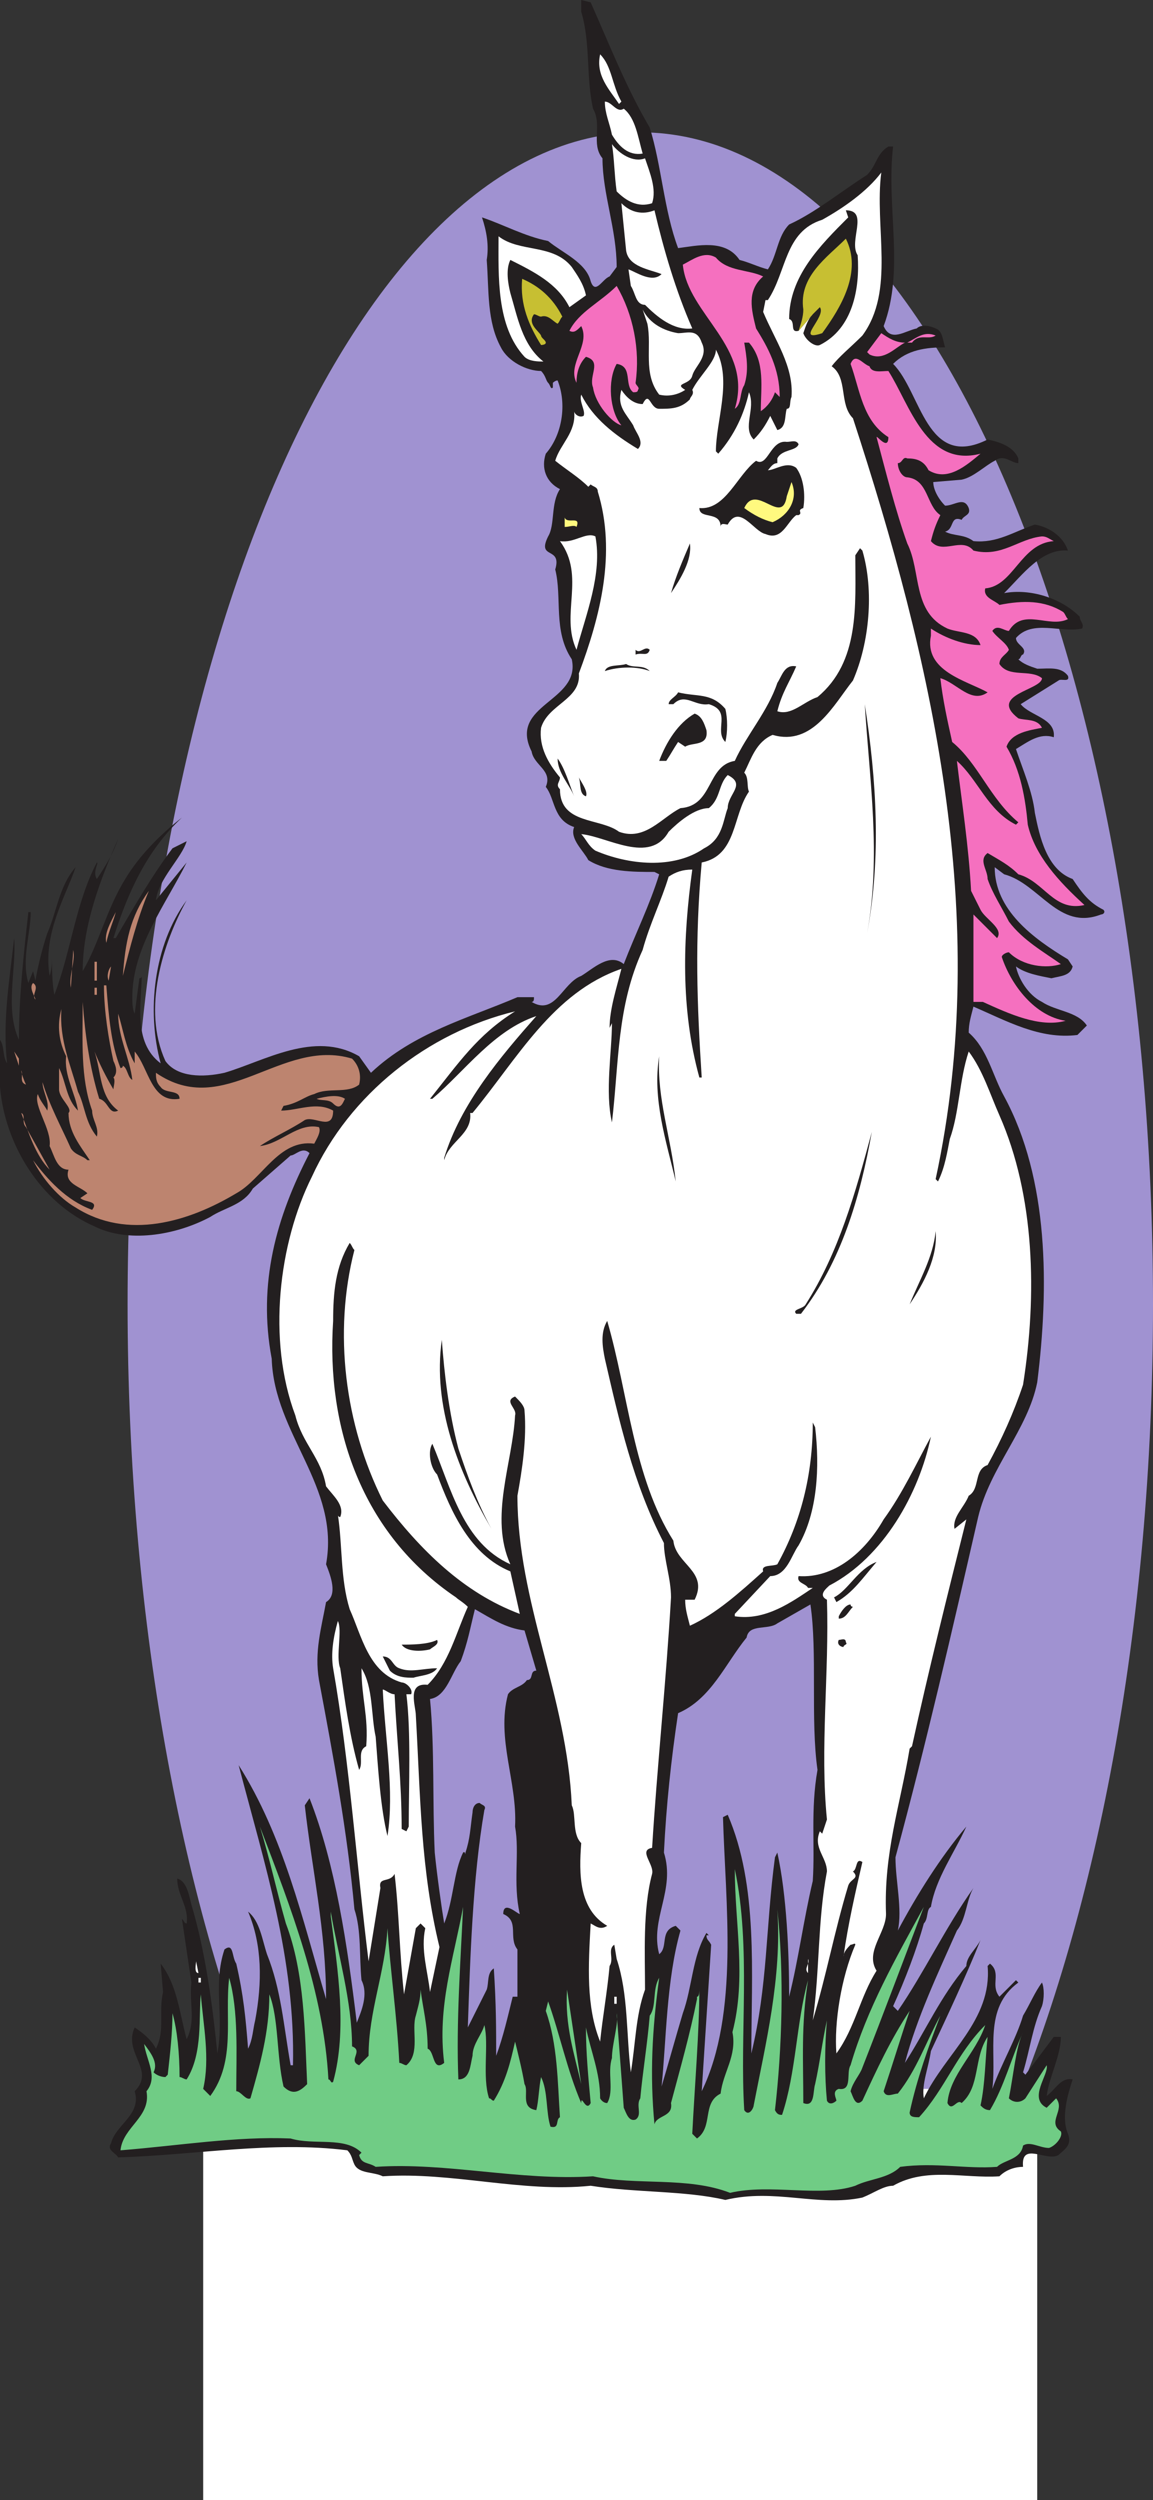 <svg xmlns="http://www.w3.org/2000/svg" width="366" height="793.5"><rect width="100%" height="100%" fill="#333333" stroke="none"/><path fill="#a092d1" fill-rule="evenodd" d="M203.25 786c90 0 162.75-166.5 162.75-372 0-204.75-72.75-372-162.75-372S40.5 209.25 40.5 414c0 205.5 72.75 372 162.75 372"/><path fill="#fff" fill-rule="evenodd" d="M329.25 793.5V663H64.5v130.5h264.75"/><path fill="#231f20" fill-rule="evenodd" d="M187.5.75c6 13.5 11.25 27 18.75 39.75 3.75 12 4.5 26.25 9 38.25 6-.75 15-3 19.5 3.75 3 .75 6 2.25 9 3 3-4.5 3-10.5 6.75-14.25 8.25-3.75 16.5-10.5 24.75-15.75 3-3 3-6.75 6.75-9h1.5c-2.25 19.5 3.75 39-3 57 2.25 5.25 6.75 1.5 10.5.75 1.5-1.5 4.5-.75 6 0 2.25.75 2.25 3.75 3 6-6 0-12 .75-16.5 5.25 9 9 10.5 33.75 30 24 3.75.75 8.25 2.25 9.75 6v1.5c-2.25 0-4.5-3-7.5-.75-3 1.5-6.75 5.25-10.5 6l-9 .75c0 2.25 1.5 5.25 3.75 7.5 3 0 6-3 7.5.75.75 2.25-1.5 2.25-2.25 3.75-3.75-1.5-2.25 3-5.25 3.75 3 1.5 6 .75 9 3 7.5.75 12.75-3 19.5-5.25 4.5.75 9 3.75 10.5 8.25-8.25-.75-14.25 7.5-20.25 13.5 8.25-1.5 18 1.5 24 7.5 0 1.5 1.5 2.25.75 3.75-6.75 1.5-15.75-3-21 3 0 2.25 3.75 3 2.25 5.25-.75 0-.75 1.5-1.5 1.5 1.5 1.5 3.75 2.25 6 3 3.75 0 7.5-.75 9.75 2.25.75 2.25-2.25.75-3 1.5l-12 7.5c3 3.75 11.25 4.5 10.5 10.5-4.5-1.5-8.25 1.5-12 3.75 2.25 6.75 5.25 13.5 6 20.25 1.5 7.5 3.75 18 12 21 3 4.5 5.25 7.5 9.75 9.75.75.75 0 1.5-.75 1.5-13.5 5.25-19.5-9.75-30.75-12.75l-3-2.25c0 13.5 12 22.5 23.25 29.25l1.5 2.25c-.75 3-3.75 3-6.75 3.75-3.75-.75-8.25-1.5-11.25-3.75.75 3.75 3.75 9 8.25 11.25 4.5 3 11.25 3 14.25 7.5l-3 3c-12 1.5-22.5-4.5-33-9-.75 3-1.5 5.25-1.5 8.25 6 5.25 7.5 13.5 11.25 20.25 14.25 26.25 14.25 60.75 10.5 90.75-3 15-15 27-18.75 42.75-8.25 36-16.5 72-26.25 108 0 7.5 2.25 16.5.75 23.25 6-11.25 13.5-23.25 21.75-33-3.75 8.25-9.75 16.5-11.25 25.5-1.5.75-.75 3.75-2.25 5.25-2.25 8.25-6 18-9.75 26.25l1.5 1.5c8.25-12 15-26.25 24-39-2.25 3.75-2.25 9.75-5.25 13.5-6 13.5-12.75 27.75-16.5 42 6.75-10.5 11.25-21 19.5-30.75 0-3 3-5.25 4.5-8.25-4.5 11.25-10.5 24-15.75 35.25-.75 5.25-3 10.5-2.25 15 6.75-14.25 21.75-24.75 20.25-42l.75-.75c3.75 3 0 6.75 3 10.5l5.25-5.25.75.75C312 637.5 316.5 651 315 663c3-8.25 7.5-15.75 9.75-23.25 2.25-3.75 3.75-7.5 6-10.5.75 1.5.75 5.25 0 7.5-3 6.75-3.75 13.5-6 21l.75.75 9-12h2.25c0 6-3.75 12.75-4.5 18.75 3-2.25 4.5-6 8.25-5.25-1.5 4.5-3.75 12-1.5 17.25 1.5 3.75-1.5 5.25-3 6.75-3.75 2.25-12-4.5-11.25 3.75-2.25 0-5.25.75-7.5 3-11.25.75-23.25-3-33.75 3-3 0-6 2.25-9.75 3.75-14.25 3-27.75-3-43.5.75-12.75-3-28.5-2.25-42.75-4.5-21.75 2.25-44.25-4.5-66-3-3-1.5-7.5-.75-9-3.75-.75-1.5-.75-3-2.25-4.5-24-3-48 1.5-72.75 2.25-.75-1.5-3.75-2.25-2.25-4.5 1.5-6 9.75-9 7.5-16.5 6.75-6.75-3.75-12 0-20.25 2.25 1.5 5.25 3.75 6.75 6.75 3-6 .75-11.25 2.25-18l-.75-9c5.25 6.75 6 15.75 8.25 24 3-6 .75-11.25 1.5-18l-3-20.25c.75.75.75 1.5 1.5 1.5.75-5.25-3-9-3-14.25 3 .75 3.75 5.25 4.5 8.25 4.5 15 6.75 32.25 8.25 47.25 2.25-12-1.5-21.75 2.25-33 3-2.25 2.25 2.25 3.75 4.5 2.25 9.75 3 17.25 3.75 27 1.5-3 1.5-6 2.25-9 2.25-12 2.25-24-2.25-34.5 3.75 3 4.5 9 6 13.5 4.5 11.25 5.25 22.5 7.5 35.25H93c.75-33.75-9-63.75-17.25-95.25C90 582.75 96 609 103.5 634.5c0-21.75-4.5-41.25-6.75-61.5l1.5-2.25c8.25 21 12 46.5 15 71.25 1.5-3.75 3.75-9 1.5-13.5-.75-7.5 0-15.75-2.25-22.5-2.25-24.75-6.75-48.75-11.25-72.75-1.5-9 .75-16.5 2.25-24.75 3.75-2.25 1.5-8.25 0-12 4.5-24.75-16.5-41.25-17.25-65.25-4.5-24 1.5-45 12-65.25-2.25-2.25-4.5.75-6 .75l-12 10.5c-3 5.25-9 6-13.5 9-11.25 6-26.25 8.25-36.75 3C12.75 381.75 1.5 363 0 345v-15c1.5 2.25.75 5.25 2.25 7.5C.75 324 3 311.25 4.5 297.75c.75 9.75-3 22.5 1.5 32.25 0-13.5 1.5-27 3-40.5h.75c0 6.75-3 15-.75 22.5l1.5-3.75.75 3c.75-4.5 2.25-10.5 3.75-15 3-6.75 3.75-15 9-21-3 9-10.5 21-8.25 34.5.75-2.25.75-4.5.75-6 0 3 0 8.25.75 12 5.25-13.5 6.75-29.25 13.5-42 .75 0-1.5 3 0 5.25 3-4.5 5.25-8.25 6.75-12.75-5.25 12-11.25 27-11.25 42 5.25-9 7.5-19.5 13.5-29.25 4.5-7.5 11.25-14.25 18-19.5C46.5 270 40.5 283.5 36 297.75h.75c5.25-9 11.25-19.5 18-28.5l4.5-2.25c-1.5 5.25-9 12-9.75 18.75l9.75-12C52.5 287.25 42 300.75 42 316.5c0 1.5 0 3.75.75 5.25l1.5-11.25c.75 0 .75-.75.75-.75V309c0 9-3 21.75 6 28.5-4.5-16.5-2.25-37.5 8.25-51.75-7.5 13.5-14.25 34.5-6.75 51 3.75 5.25 12 5.25 18.75 3.75C84 336.75 99.75 327 114 335.25l3.75 5.25c13.5-12.75 30.75-17.25 46.5-24h5.25c0 .75 0 1.5-.75 1.5 7.5 4.5 9.75-6 15.75-8.25 3.75-2.25 9-7.5 13.5-3.75 3.75-9.75 8.25-18.75 11.25-28.5l-1.5-.75c-6.75 0-15 0-21-3.75-1.5-3-6-6.75-4.5-10.5-6.75-2.25-6-9-9-12.75 2.25-5.25-3.75-6.75-4.5-11.25-7.5-15 15.75-15.75 12.75-29.25-6-9-3-19.5-5.25-28.5 2.25-7.5-6-3-2.25-10.5 2.25-3.75.75-10.5 3.75-15-4.5-2.25-6-6.75-4.5-11.25 5.25-6 6.75-15.75 3.75-23.25-.75 0-1.5.75-1.5.75v1.5c-.75.75-.75-.75-1.5-1.5s-.75-2.25-2.25-3.75c-4.5 0-10.5-3-12.75-7.5-4.5-8.25-3.75-18-4.5-27.75.75-4.5 0-9-1.5-13.5 6.75 2.25 13.5 6 21 7.5 4.5 3.75 12 6.75 13.5 12.75 1.5 4.5 3.75-.75 6-1.5l2.25-3c0-12-4.5-23.25-4.5-34.5-3.75-4.5 0-10.5-3-15.75-2.25-9.75-.75-21-3.75-30.75V0l3 .75"/><path fill="#fff" fill-rule="evenodd" d="m197.25 32.25-.75.75c-3-4.5-7.5-9-6-15.75 3.75 3.75 3.75 9.75 6.75 15m.75 2.25c3.75 3 4.5 9 6 14.25-4.5.75-7.5-2.25-9.75-6C193.5 39 192 36 192 32.25c2.25 0 3.75 3.75 6 2.25"/><path fill="#fff" fill-rule="evenodd" d="M204.75 50.25c1.5 4.5 3.75 9.75 2.25 14.25-4.5 1.5-8.25-.75-11.25-3.75-.75-5.25-.75-10.5-1.5-15 2.25 3 6.75 6 10.5 4.5m69 56.25c-3.75 3.75-7.5 6.75-9.75 9.75 5.25 3.75 2.25 12 6.75 16.5C295.5 208.5 315 291 297 374.25l.75.75c2.25-4.5 3-9.75 3.75-13.5 3-8.25 3-18.75 6-27.75 4.5 6 6.75 13.5 9.75 20.25 11.25 25.5 12 57 7.5 85.5-3 9-6.75 17.25-11.25 25.5-4.5 1.5-2.25 7.5-6 9.75-1.5 3.75-5.25 6.75-4.5 10.5l3.75-3c-6 24-12 48-17.25 72l-.75.75c-3 18-8.25 33-7.5 52.5 0 6-6.75 12-3 18-5.25 8.25-6.75 18-12.75 26.25-.75-9.75 1.5-24 6-34.5 0-.75-.75 0-1.5 0-.75.75-2.25 2.25-2.25 3.75 1.5-10.5 3.75-20.25 6-30-2.25-1.5-1.5 2.25-3 3 2.25 2.25-.75 2.25-1.5 4.5-4.5 15-6.75 27.75-11.25 42.75 2.25-15.75 1.5-31.5 4.5-47.25 0-4.5-4.5-7.5-2.25-12.75l.75.75 1.5-4.5c-2.25-22.5.75-46.5 0-69.75-3-1.5 0-3.75.75-4.5 17.25-9 28.5-29.25 32.25-47.25-4.5 8.25-9 18-15 26.25-6 10.5-15.75 18.75-27 18-.75 2.25 2.25 2.25 3 3.75h1.5c-6.75 4.5-15 10.5-24.75 9v-.75l11.25-12c5.25 0 6.75-6.75 9-9.75 6-10.5 6.75-24.75 5.25-37.5l-.75-1.5c0 16.5-3.75 31.5-11.25 45-1.5.75-5.25 0-4.5 2.25-7.5 6.75-15 13.5-23.25 17.25-.75-3-1.5-5.25-1.5-8.25h3c4.5-9-6-11.25-6.75-18.75-12.75-20.25-14.25-46.5-21-69.75-2.25 3.75-1.5 8.25-.75 12 4.5 19.5 9 39.75 18.75 58.5C210.75 495 213 501 213 507c-1.5 26.25-4.5 54.75-6 79.5-4.5.75.75 5.25 0 8.25-3 11.25-2.25 25.5-2.25 36.75-3 8.25-3 17.25-4.5 26.25-1.5-12-.75-24.75-4.5-36l-.75-4.5c-2.25 1.5 0 4.5-1.5 6.75-.75 8.25-2.25 16.5-3 24-4.5-11.25-3.75-24-3-37.5 1.5.75 3 2.25 5.25.75-9-5.25-9-16.5-8.25-26.25-3-3-1.5-9-3-12-1.5-34.5-17.25-64.5-17.25-98.25 1.5-8.25 3-18 2.25-27 0-1.5-1.5-3-3-4.5-3.75 1.5.75 3.75 0 6-.75 15-8.25 32.25-1.5 47.25-15-6.75-18.75-24-24.75-38.25-1.5 2.25-.75 7.5 1.5 9.75 4.5 12 10.5 25.5 23.25 30.75l3 13.5c-18-6.75-31.5-20.25-43.5-36-12-24-15.75-53.25-9-79.5-.75-.75-.75-1.5-1.5-2.25-4.5 7.5-5.25 15.75-5.25 24.75-2.25 33.75 9 67.5 39 87.75.75.75 2.25 1.5 3.75 3-3.75 8.25-6 18-12.75 24.75C129 534 132 541.5 132 544.5c1.5 26.25 1.5 48.75 7.5 73.5l-3 14.25c-.75-6.75-3-13.5-1.5-20.25l-1.5-1.5-1.5 1.5-3.75 21c-1.5-13.5-1.5-25.5-3-38.25-1.5 3-5.25.75-4.5 4.5L117 622.5c-3.75-30-6-63-11.25-93-.75-4.5 0-9.75 1.5-15 1.5 3-.75 11.25.75 15 1.5 10.5 3 21.75 6 32.25 1.5-2.25-.75-6 2.25-7.5.75-9.75-1.5-15-1.5-24.75 3.75 6 3 15 4.5 21.75.75 9.75 1.5 22.5 3.75 31.5 2.25-14.25-.75-30.75-1.5-46.5.75 0 2.25 1.5 3.75 1.5.75 15 2.25 27.75 2.25 42.75l1.5.75.75-1.5c0-12.75.75-30-.75-42h1.5c.75-1.5-1.5-3.75-3-3.75-10.5-3-12.75-15-16.5-23.25-3-9.75-2.25-20.25-3.75-30 0 .75.75.75.75.75 1.5-3.75-2.25-6.75-4.5-9.75-1.5-9-7.5-13.5-9.75-22.5-9-24-5.25-54.75 5.25-75.75 12-26.25 36.75-45.75 64.5-52.5-12 7.5-18 16.5-27 27.75h.75c10.5-9 19.5-21.75 33-26.25-11.25 12.75-24 27.75-29.25 45v.75c1.5-6 9-8.25 8.25-15h.75C164.25 336 175.5 315 197.25 307.5c-1.5 6-3.75 12.75-3.75 18.75l.75-1.5c0 9-2.25 21.75 0 31.5 2.25-18.75 1.5-36.75 9.75-54.75 2.25-8.25 6-15.75 8.25-23.25 2.25-1.5 4.5-2.25 7.5-2.25-3 21.75-3.75 44.25 2.25 66h.75c-1.5-23.25-2.25-43.5 0-68.25 11.25-2.25 9.75-15 15-22.5-.75-1.5 0-4.5-1.5-6 2.25-4.5 3.75-9.75 9-12 12.75 3.75 19.5-9.75 25.5-17.25 5.25-12 6.75-28.5 3-41.25L273 174l-1.5 2.25c0 15.75 1.5 33.75-12 45-4.5 1.5-8.25 6-12.75 4.5 1.5-6 3.75-9 6-14.25-3.75-.75-4.5 3-6 5.25-3 9-9.75 16.5-13.5 24.75-9 1.5-6.75 14.25-17.25 15-6 3-11.25 10.5-19.5 7.5-6-4.5-18.75-2.25-18.75-13.5-1.5-1.5 0-2.25 0-3.75-3.75-4.5-6.75-9.75-6-15.75 2.25-7.5 12.75-9 12-17.25 6.75-18 12-38.25 6-57.75 0-1.5-1.5-1.5-2.25-2.25l-.75.75c-3-3-6.75-5.25-10.5-8.25 1.5-5.25 6.75-9 6-15.75 0 .75 1.5 2.25 3 1.5.75-1.5-1.5-4.5-.75-6.75 3.75 7.5 10.5 12.75 18 17.25 2.25-2.25-.75-5.25-1.5-7.5-2.25-3.75-5.25-6-3.75-11.25 1.5 2.25 3.75 4.5 6.75 4.5 2.25-4.5 2.25 1.5 5.25 1.5 3.75 0 6.75 0 9.75-3 0-.75 1.5-1.5.75-3 2.25-4.5 7.5-9 7.5-12.75 5.25 9.75 0 22.5 0 32.25l.75.75c5.25-6 8.25-12.75 9.75-19.5 2.25 5.25-2.25 11.25 1.5 15 2.25-2.25 3.75-4.5 5.25-7.5l2.25 4.5c3-.75 2.25-4.5 3-6.75 1.5 0 .75-2.25 1.5-3.75.75-9.75-5.25-18-9-27l.75-3.75h.75c6-9 5.25-21.75 17.25-25.5 6.75-3.75 14.25-9 18.75-15-2.25 17.25 4.5 37.5-6 51.75"/><path fill="#fff" fill-rule="evenodd" d="M207.75 66.75c3 12.75 6.75 25.5 12 37.5-6 .75-11.25-3.75-15-7.5-3 0-3-3.75-4.5-6l-.75-5.25c2.25.75 7.5 4.5 10.5 1.5-3.75-1.5-10.5-2.25-11.25-7.5l-1.5-15c3 3 6.75 3.75 10.5 2.25"/><path fill="#231f20" fill-rule="evenodd" d="M253.5 105c-3 .75-.75-3-3-3.75 0-13.5 9.75-23.25 18.75-32.25l-.75-2.25c7.5 0 .75 9.75 3.75 14.25.75 10.5-1.5 23.25-12 28.5-1.5.75-4.5-1.5-5.25-3.75.75-2.25 1.5-4.5 3-6"/><path fill="#c7bf32" fill-rule="evenodd" d="m258 99.75 2.25-2.25c2.25 3-8.25 11.25.75 8.25 6-8.25 12.75-19.5 7.5-30-6 6-15 12-13.5 22.5 0 2.25-.75 4.5-1.5 6.75"/><path fill="#fff" fill-rule="evenodd" d="M181.5 84.75c1.5 2.25 3.75 5.25 4.5 9l-5.25 3.75C177 90 169.5 86.25 162 82.5c-1.5 3-.75 7.5 0 10.5 2.25 7.5 3.75 16.5 10.5 21.75-1.5 0-4.5 0-6-1.5-9-9.75-8.25-25.5-8.25-38.25 6.75 5.25 17.25 2.25 23.25 9.75"/><path fill="#f570bf" fill-rule="evenodd" d="M242.25 87.75c-5.25 4.5-3.75 10.5-2.25 16.5 3.75 6 7.5 12.75 7.5 21.75l-1.5-1.5c-.75 2.25-2.25 4.5-4.5 6 0-7.5 1.5-15.75-3.75-21.75h-1.5c.75 4.5 1.5 9 0 13.5-1.5 2.25-.75 6-3 7.5 6-19.5-15-30-16.5-45.75 3-1.5 6.75-4.5 10.5-2.25 3.75 4.5 10.5 3.75 15 6"/><path fill="#c7bf32" fill-rule="evenodd" d="M178.5 100.5c-.75.75-.75 1.5-1.5 2.25-1.5-.75-3-3-5.25-2.25-.75 0-1.5-.75-2.25-.75-2.25 3 1.5 5.25 2.25 6.75 0 .75 1.5 1.5 1.5 2.25s-1.5.75-1.5.75c-3.75-6-6.75-12.75-6-21 5.25 2.25 9.75 6 12.75 12"/><path fill="#f570bf" fill-rule="evenodd" d="M201.75 121.5c0 .75 1.5 1.5.75 2.25 0 .75-.75.75-1.5.75-3-2.25 0-8.25-5.25-9-3 5.25-2.25 15 1.5 19.5-3-.75-8.25-6.75-9-12-1.5-3.75 3-8.25-2.25-9.75-2.25 2.25-3 5.25-3 8.25-3-6 4.5-12 1.5-18-1.5 1.5-2.25 2.25-3.75 1.5 3-6 9.75-9 15-14.25 5.25 9 7.5 20.25 6 30.75"/><path fill="#fff" fill-rule="evenodd" d="M215.25 105.75c3 0 6-1.5 7.5 3 2.25 4.5-2.25 7.5-3 10.5s-6 2.25-2.25 4.5c-2.25 1.5-5.25 2.25-8.25 1.5-5.25-6.75-2.25-15-3.75-22.5l-1.5-4.5c2.25 4.5 6.75 6.75 11.25 7.5"/><path fill="#f570bf" fill-rule="evenodd" d="M287.25 108.75c-3 1.5-6.75 6-11.25 3.75l-.75-.75 4.5-6c2.25 1.5 4.5 3 7.5 3m9.75-2.25c-2.25 1.5-5.25-.75-7.5 2.25H288c3-1.5 5.25-3.75 9-2.25m-15 11.25c6.75 10.5 12 30.75 29.25 26.25-4.5 3.75-10.5 9-16.5 5.25-1.5-3-3.75-3.75-6.75-3.75-1.5-.75-1.5 1.5-3 1.5 0 2.25 1.5 4.5 3 4.5 6.75.75 6 9 10.5 12-1.5 3-2.25 5.25-3 8.25 3.75 4.5 9.75-1.5 13.5 3 9 2.25 14.25-3.75 21.75-4.5 1.5 0 2.25.75 3.75 1.5-10.5.75-12.75 14.25-21.75 15-.75 3 3 3.75 4.5 5.25 7.5-1.5 14.25-1.5 20.25 2.25.75.75.75 1.5 1.5 2.25-6 3-14.25-3.75-18.75 3.75-1.5 0-3.75-2.25-5.25 0 1.5 2.25 4.5 3.75 5.25 6-.75 1.5-3 2.25-3 4.5 3 4.5 9.75 1.5 13.5 4.5 0 3.75-17.25 5.25-7.5 12.75 2.25.75 6 0 7.5 3-3.75.75-9.75 1.5-11.25 6 4.5 7.5 6 16.5 6.75 24.75 2.25 9.75 9.75 18 18 25.5-9.75 2.25-12.75-7.5-21-9.75-3-3-6-4.5-9.75-6.75-3 2.25 0 5.25 0 8.25 1.5 4.5 4.5 9 6.75 13.5 4.5 6 11.25 9.75 16.5 13.5-4.5 1.5-12 .75-16.5-3.75-.75 0-2.25.75-2.25 1.5 3 9 10.5 18.75 20.25 20.25-8.25 2.25-18-2.25-26.25-6h-3v-27.75l7.5 7.5c2.25-3-3.75-6-5.25-9l-3-6c-.75-14.25-3-28.5-4.5-41.25 6.75 6 9.75 15.75 18.75 20.25l.75-.75c-9-7.5-12.75-18.75-21-25.5-1.5-6.75-3-13.5-3.75-20.25 5.25 1.5 9.75 8.25 15 4.5-6.75-3.75-20.25-6.75-18-18v-2.25c4.5 3 10.5 5.25 15.75 5.25-1.5-4.5-6.75-3.75-10.5-5.25-11.25-5.25-8.25-18-12.75-27-3.75-10.5-6.75-22.5-9.75-33.75 0-.75 3.75 4.5 3.75 0-8.25-5.25-9-15-12-23.25 1.5-3.75 3.75 0 6 .75.75 2.25 3.75 1.5 6 1.5"/><path fill="#231f20" fill-rule="evenodd" d="M253.5 141c-.75 2.25-5.25 1.5-6.75 4.5v1.5c-1.5 0-2.25 1.5-3 2.25 2.25 0 6-3 9-.75 2.25 3 3 8.25 2.25 12.75-2.25.75 0 1.5-1.5 2.25h-.75c-3 2.25-4.5 8.25-9.75 6-3.75-.75-8.25-9.75-12-3-.75 0-2.25-.75-2.25.75 0-5.25-6.75-2.25-6.75-6 8.25.75 12-10.5 18-15 3.75 2.25 4.5-6.75 9.75-6 1.5 0 3-.75 3.75.75"/><path fill="#fff97f" fill-rule="evenodd" d="M245.25 165.75c-3-.75-6-2.25-9-4.5 3.75-8.25 12 6 13.5-3.75l1.5-4.5c2.25 5.25-.75 10.5-6 12.75m-62.25 1.5c-.75-.75-2.25 0-3.75 0v-3c.75 2.25 5.25-.75 3.75 3"/><path fill="#fff" fill-rule="evenodd" d="M189 170.25c2.25 12-3 24.75-6 36-5.25-11.25 3-23.25-5.25-34.5 4.5.75 8.25-3 11.25-1.5"/><path fill="#231f20" fill-rule="evenodd" d="M213 188.25c1.5-5.25 3.75-10.5 6-15.75.75 5.25-3 11.25-6 15.75m-6.75 18c-.75 2.25-2.25.75-4.5 1.5v-1.5c1.5 1.5 3-1.5 4.5 0m0 6.75c-3.75-1.5-9.75-1.5-14.25 0 .75-2.25 4.5-1.5 6.75-2.25 2.25 1.5 5.25 0 7.5 2.25m24 12c.75 3 .75 7.5 0 10.5-3.75-3.75 2.25-9.75-5.25-12-4.5.75-7.5-3.75-11.25 0h-1.5c0-1.5 2.25-2.25 3-3.75 6 1.5 10.5 0 15 5.25m45 71.25c4.5-24.75.75-48.75-.75-72.75 3.75 24 5.25 48.75.75 72.75"/><path fill="#231f20" fill-rule="evenodd" d="M224.25 231.75c.75 5.25-4.5 3.75-6.75 5.25l-2.25-1.5c-1.5 2.25-2.25 3.75-3.75 6h-2.25c2.25-6 6-12 11.25-15 2.25.75 3 3 3.75 5.25m-42 21c-1.5-3.75-5.25-7.5-5.25-12 2.25 3 3.75 8.25 5.25 12"/><path fill="#fff" fill-rule="evenodd" d="M231 256.5c-1.5 3.75-1.5 9.75-7.5 12.75-9.75 6.75-24 5.25-34.5.75-2.25-1.5-3-3.75-4.5-5.25 8.25.75 21.75 9.75 27.75-.75 3-3 8.25-7.5 12.75-7.5 3.75-3 3-7.5 6-10.5 6 3 0 6 0 10.5"/><path fill="#231f20" fill-rule="evenodd" d="M186 252.75c-2.25-.75-1.5-3.75-2.25-6 .75 1.5 3 4.5 2.25 6"/><path fill="#fff" fill-rule="evenodd" d="m30 279-.75 3 .75-3"/><path fill="#bd846f" fill-rule="evenodd" d="M39 309.75c.75-10.5 2.25-18.75 8.25-27-3.75 9-6 18-8.25 27m-5.25-10.5c-.75-3 1.5-6.75 3-9.75-.75 3-2.25 6-3 9.75M22.5 313.5l.75-12c.75 3.75-1.5 8.25-.75 12m7.5-8.25h.75v6H30v-6m4.5 6c-.75-1.5 0-3.75.75-4.5l-.75 4.5m-23.25 6c0-.75-2.25-3.75-.75-5.25 2.25 1.5-.75 3.75.75 5.25m22.5-4.5c.75 9.75 1.5 18.75 4.5 26.25 0 0 .75 0 .75-.75 1.5.75 1.5 3.75 3 4.5-.75-6.75-4.5-13.5-4.5-21 1.5 4.5 2.25 10.5 5.25 15.75v-3.75c4.5 5.25 5.25 16.5 14.25 15 0-3-4.5-1.5-6-3.75-1.5-1.5-1.5-3-1.5-4.5 21.75 15 39.75-11.25 62.25-4.5 2.25 2.25 3 5.25 2.25 8.25-3.75 3-9.75.75-14.25 3-3 .75-5.25 3-9.75 3.75l-.75 1.5c5.25 0 11.25-3 16.5 0 0 6.75-6 1.5-9 3-4.5 3-9.75 5.25-14.25 8.25 6.75-.75 12-7.5 18.75-6 .75 1.5-.75 3.75-1.5 5.25-11.25-1.5-16.5 11.25-24.75 15.75-15 9-34.5 15-51 4.5-5.25-3-10.5-9-13.5-15C15 374.25 21 381 29.25 384c2.25-3-2.25-2.25-3.75-3.75l2.25-1.5c-2.25-2.25-7.5-3-6-7.5-3.75 0-4.5-4.5-6-7.5.75-5.25-5.25-12.75-3.75-16.5.75 2.25 2.25 3.75 3 5.25.75-3-1.5-6-1.5-9 2.25 7.5 6 14.25 9 21 1.5 2.25 3.75 2.25 5.25 3.75h.75c-3-4.5-6.75-9-6.75-15 1.5-1.5-3-4.5-3-7.5V339c2.25 4.5 2.25 9.75 6 13.5-.75-5.25-4.5-11.25-3.75-17.25-2.25-4.5-3-9.75-1.5-15-.75 9.75 3 18 5.25 26.25 2.25 4.5 2.25 9.75 6 14.25.75-3-1.5-5.25-1.5-8.25-3.75-10.5-3-21.75-3-34.5.75 10.5 2.25 21 5.25 30.75 3 .75 3 5.25 6 3.75-6-4.5-5.25-12-7.5-18.75 1.5 3.75 3.75 8.25 6 12 0-.75.75-3 0-3.75 1.5-1.5.75-3.75 0-5.25-1.5-6.75-3-15.75-3-24h.75"/><path fill="#bd846f" fill-rule="evenodd" d="M30 313.5h.75v2.25H30v-2.25M6 338.25l-1.5-4.5L6 336Zm0 0"/><path fill="#231f20" fill-rule="evenodd" d="M214.5 375c-3-12.75-7.5-26.25-5.25-39.75-.75 13.5 3.75 25.5 5.25 39.75"/><path fill="#bd846f" fill-rule="evenodd" d="M8.25 344.25c-2.25-.75-.75-3-1.5-4.5 0 .75.75 3 1.5 4.5m101.25 4.5c-.75 1.5-1.5 3.75-3.75 1.5-1.5-1.5-3.75-.75-5.25-1.5 3-.75 6.75-1.5 9 0m-101.25 9 7.5 13.5c-4.5-4.5-6.75-12-9-18 1.5.75 0 3 1.5 4.5"/><path fill="#231f20" fill-rule="evenodd" d="M254.25 417h-1.5c-1.5-1.5 2.25-1.5 3-3 10.5-16.5 15.75-35.25 21-54.75-3.75 21-9.75 41.25-22.5 57.75m34.5-3c3-7.5 7.5-15 8.25-23.25.75 8.25-3.75 16.5-8.25 23.25M145.5 459.75c3 9 6 17.25 10.5 25.5-10.5-18-18.75-39-15.75-60 .75 10.5 2.25 23.25 5.25 34.5m132.75 36c-4.5 5.25-7.5 9.75-12.75 12.75l-.75-1.5c4.5-2.25 7.5-9 13.5-11.25"/><path fill="#a092d1" fill-rule="evenodd" d="M259.5 561.75c-2.25 12.75-.75 24-1.5 35.25-3 12.75-4.5 24.75-7.5 36.75 0-13.5-.75-32.25-3.75-45.75l-.75 1.5c-3 22.5-2.25 40.5-7.5 62.25 0-25.5 2.25-53.25-7.5-75.75l-1.5.75c.75 27 5.25 62.25-6.75 87l3-46.5c-.75-1.5-1.5-1.5-1.5-3h.75l-.75-.75c-4.5 7.5-4.5 17.25-7.5 25.5-2.25 7.5-4.5 15.75-6.75 23.25 1.5-14.25 1.5-33.75 6-49.5l-1.5-1.5c-5.25 1.5-2.25 6.75-5.25 9-3-11.25 5.25-20.25 1.5-32.25.75-15 2.25-29.25 4.5-44.25 10.5-4.5 15-15.75 21.75-24 .75-4.5 6.75-2.25 9.75-4.5l10.5-6c2.25 15 0 36.75 2.25 52.5"/><path fill="#231f20" fill-rule="evenodd" d="M270 509.25c0 .75.75.75.75.75-1.5 1.5-2.25 3.75-4.5 3.75V513c.75-1.5 2.25-3.75 3.75-3.75"/><path fill="#a092d1" fill-rule="evenodd" d="m166.5 517.5 3.75 12.75c-2.25 0-.75 3-3 3-1.5 2.25-4.5 2.25-6 4.5-3.75 14.25 3 27.75 2.25 42 1.5 8.25-.75 18 1.5 27.75-.75 0-5.25-4.5-5.25 0 5.25 2.25 1.5 7.5 4.5 11.25v15h-1.5c-1.5 6-3 12.75-5.25 18.75 0-8.25 0-16.5-.75-27.75-2.25 1.5-1.5 4.5-2.25 6.75l-6 12c.75-21.75 1.5-47.25 5.25-69 .75-1.5-.75-1.5-1.5-2.25-1.5 0-2.25 1.5-2.25 3-.75 5.25-.75 8.25-2.25 12.75 0 1.5 0-.75-.75 0-3 6-3 15-6 22.5-.75-4.5-2.25-15-3-22.5-.75-15.75 0-33-1.5-48.75 5.25-.75 6.75-8.25 9.75-12 2.25-6 3-10.5 4.5-16.5 5.25 3 9.75 6 15.75 6.75"/><path fill="#231f20" fill-rule="evenodd" d="M138.75 520.5c.75 1.5-1.5 2.25-2.25 3-3 .75-7.5.75-9-1.5 3 0 8.25 0 11.25-1.5m129.75.75c.75.75-.75.75-.75 1.5-.75 0-2.25-.75-1.5-2.25.75 0 2.25-.75 2.25.75m-141.75 8.25c3.75 1.5 7.5 0 12 0-1.5 2.25-5.25 2.25-7.5 3-2.25 0-5.25 0-7.5-2.25l-2.25-4.5c3 0 3 3 5.25 3.75"/><path fill="#70cc85" fill-rule="evenodd" d="M104.25 660c.75 0 .75 1.5 1.5.75 4.5-16.5 1.5-35.25-.75-52.5v-1.5c2.25 13.5 6.75 28.5 6.75 42.75 3.75 1.5-1.5 4.5 2.25 6l3-3c0-14.25 5.25-26.25 6-40.5.75 12 3 27.75 3.75 42.75.75 0 1.5.75 2.25.75 4.5-3.75 1.5-11.25 3-15.75.75-3 1.5-5.25 1.5-8.25.75 6 2.25 11.25 2.25 18.75 2.25.75 1.5 7.5 5.25 4.5-2.25-18 3-33 6-49.5-.75 16.5-2.25 36.75-1.5 54.75 3.75 0 3.75-4.5 4.5-7.5 0-3.75 3-6.75 3.75-9.75 1.5 6-.75 16.5 1.5 23.25.75 0 .75.75 1.5.75 3.75-6 5.25-12 6.75-18.75.75 3 2.25 9 3 13.5 1.5 2.25-1.5 7.5 3.75 8.25.75-3 .75-6.75 1.5-10.5 2.25 4.5 1.5 11.25 3 15.75 3 .75 1.5-2.25 3-3-.75-11.25-.75-23.25-4.5-33.75l.75-3c3.75 10.5 6 21.75 10.5 32.25 0-3 1.5 3 3 0-.75-8.25-1.5-15.75-1.5-24 1.5 7.5 4.5 14.25 4.5 22.5 0 0 .75 1.5 2.25 1.5 2.25-3.75 0-9.75 1.5-14.25 0-4.5 2.25-11.25 1.5-14.25l2.25 30c.75 1.5 1.5 4.5 3.75 3.75 2.25-1.5 0-4.5 1.5-6.75.75-8.25 2.25-17.25 3-26.25 2.25-3 .75-8.25 3-12-2.25 16.5-3 30.75-1.5 46.5.75-3 6-2.25 5.25-6.75 3-11.25 6-21.75 8.25-33v-.75c.75 0 .75-1.5.75-3 0 14.25-1.5 31.5-2.25 46.5l1.5 1.5c5.25-3.75 1.5-11.25 7.5-14.25.75-6.75 5.25-12 3.75-19.5 4.5-17.25.75-34.5.75-51.75 5.25 24.75 1.5 52.5 3 76.5 1.5 2.25 3-.75 3-1.5 3.75-19.5 9-40.5 7.5-62.25 2.25 21 1.5 44.25-.75 63.75.75 1.5 1.5 1.5 2.25 1.5 4.5-13.5 4.5-29.25 8.25-42.75-2.25 14.25-1.5 25.5-1.5 39 3.75 1.5 3-3.75 3.75-6 1.5-6.75 2.25-13.5 3.75-20.25-.75 8.25-.75 18 0 25.5.75 1.5 2.25.75 3 0 0-.75-1.5-3 .75-3.75 4.5.75 2.25-5.25 3.75-7.5 5.25-18 14.25-33.75 23.25-50.25-6 15.75-12.75 33.75-19.5 51-.75 2.25-3 4.5-3.75 7.5.75 1.5 1.5 5.25 3.75 3 4.5-9.75 9-19.5 15-28.5-3 9-5.25 16.5-8.25 25.5.75 2.25 3 .75 4.5.75 6-7.5 9-16.5 13.5-24.75-3.75 9.75-7.5 20.25-9.75 30.75 0 1.5 1.5 1.5 3 1.5 8.25-9 12-20.25 21-29.25-3 9-11.25 15.75-12 24.75 1.5 3 3-1.5 4.5 0 6-5.25 3.75-14.25 8.25-21-.75 6.75-.75 15-2.25 21.75.75.75 1.5 1.5 3 1.5 4.5-7.5 6.75-16.5 10.5-24.75-2.25 4.5-3 13.5-4.5 21 1.5 1.5 3.75 1.5 5.25 0l6.75-10.5c.75 3-6 10.5 0 13.5l3-3c3 3.75-3 7.5 1.5 10.5.75 1.5-1.5 4.5-3.75 5.25-3 0-6-2.25-8.25-.75-.75 4.5-6 4.5-8.25 6.75-9.75.75-19.5-1.5-30.75 0-3.75 3.75-9.75 3.75-14.25 6-11.25 3.75-27-.75-39.75 2.25-13.5-5.25-30-2.25-43.5-5.25-23.25 1.5-46.5-4.5-69-3-2.25-1.5-4.5-.75-5.25-3.75l.75-.75c-5.25-5.25-15-2.25-22.5-4.5C75 678 57 681 38.25 682.5 39 675 48 672 46.5 663.75c3.75-4.5 0-9.75-.75-15 2.25 3 4.5 6 3 9 .75.75 2.25 1.5 3.75 1.5l.75-.75c.75-6.75 1.5-13.5 1.5-19.5 1.5 5.25 2.25 12.75 2.25 20.25.75 0 1.5.75 2.25.75 5.25-8.25 3.75-20.25 4.5-27 .75 9.75 3 20.25.75 30l2.25 2.25c8.25-11.25 4.5-24.75 6-37.5 3 10.5 2.25 24 2.25 36 1.5 0 3 3 4.5 2.25 3-10.5 6-21 6-33 3 7.5 2.25 19.5 4.5 29.25 3 3 5.25 1.5 7.5-.75-.75-16.5-.75-35.25-6.75-51-3-10.5-5.25-21-8.25-30.75 9.75 25.5 20.25 52.5 21.75 80.25"/><path fill="#fff" fill-rule="evenodd" d="M256.5 626.25c-1.5-1.5.75-3 0-4.5v4.5m-193.5 0c-1.5 0-.75-3-.75-3.75l.75 3.75m0 1.5h.75v1.5H63v-1.5"/><path fill="#70cc85" fill-rule="evenodd" d="M184.5 661.5c-2.25-9.75-5.25-18.75-4.5-30l4.5 30"/><path fill="#fff" fill-rule="evenodd" d="M195 633.75h.75V636H195v-2.25"/></svg>
